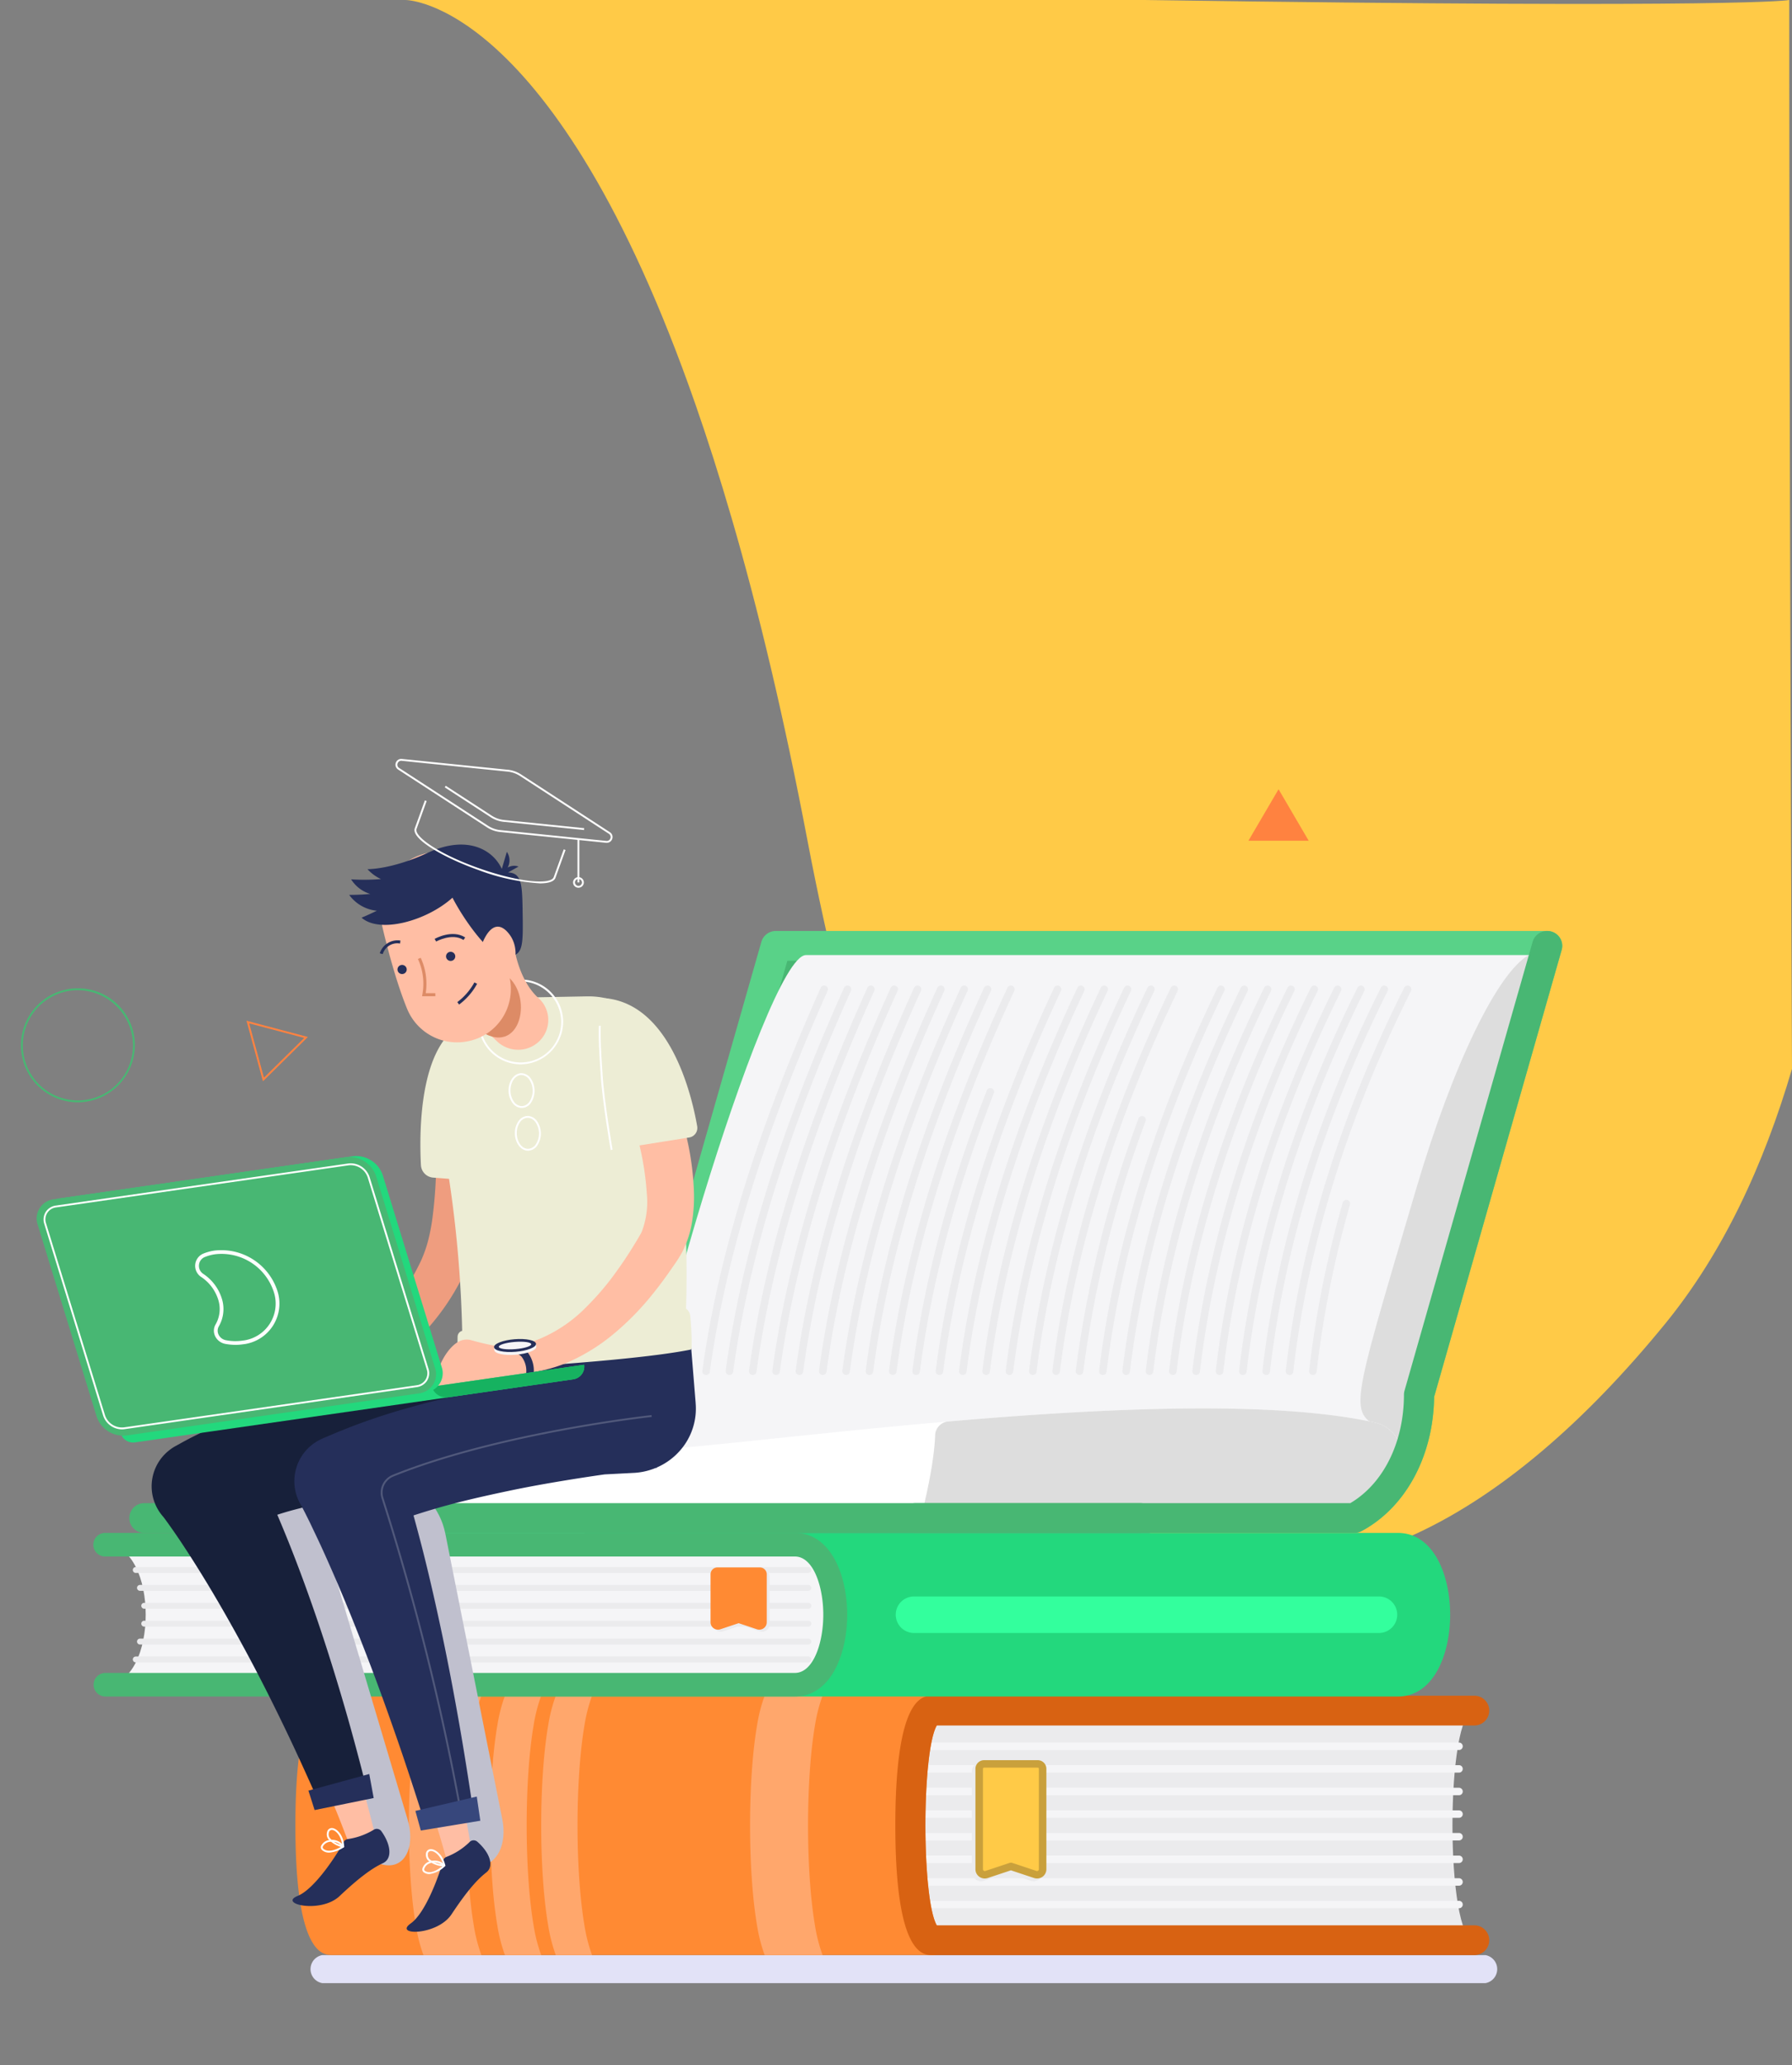 <svg id="Component_459_1" data-name="Component 459 – 1" xmlns="http://www.w3.org/2000/svg" xmlns:xlink="http://www.w3.org/1999/xlink" width="323.001" height="372" viewBox="0 0 323.001 372">
  <rect x="0" y="0" width="323.001" height="372" fill="#808080" stroke="none"/>
  <defs>
    <clipPath id="clip-path">
      <rect id="Rectangle_4538" data-name="Rectangle 4538" width="323" height="259" transform="translate(-0.479 -0.484)" fill="none"/>
    </clipPath>
    <clipPath id="clip-path-2">
      <rect id="Rectangle_2670" data-name="Rectangle 2670" width="1064.567" height="683.743" fill="none"/>
    </clipPath>
    <clipPath id="clip-path-4">
      <rect id="Rectangle_2657" data-name="Rectangle 2657" width="213.893" height="5.045" fill="none"/>
    </clipPath>
    <clipPath id="clip-path-5">
      <rect id="Rectangle_2659" data-name="Rectangle 2659" width="12.795" height="21.316" fill="none"/>
    </clipPath>
    <clipPath id="clip-path-6">
      <rect id="Rectangle_2660" data-name="Rectangle 2660" width="10.128" height="11.207" fill="none"/>
    </clipPath>
    <clipPath id="clip-path-7">
      <rect id="Rectangle_2661" data-name="Rectangle 2661" width="22.443" height="68.107" fill="none"/>
    </clipPath>
    <clipPath id="clip-path-8">
      <rect id="Rectangle_2662" data-name="Rectangle 2662" width="28.042" height="68.107" fill="none"/>
    </clipPath>
    <clipPath id="clip-path-9">
      <rect id="Rectangle_2663" data-name="Rectangle 2663" width="48.862" height="71.174" fill="none"/>
    </clipPath>
  </defs>
  <g id="Component_458_1" data-name="Component 458 – 1">
    <g id="Component_452_1" data-name="Component 452 – 1" transform="translate(73.059)">
      <path id="Path_5462" data-name="Path 5462" d="M-6869.136,6702.568s26.768-.282,52.284,72.814c2.178,6.241,4.348,13.018,6.565,20.631,4.7,16.123,9.335,35.38,13.65,58.024,28.95,151.929,96.872,157.738,154.641,86.906,10.341-12.679,17.695-28.456,22.8-45.829-.491-105.245-.491-192.546-.491-192.546s-6.8,1.594-116.176,0" transform="translate(6869.136 -6702.568)" fill="#ffca47"/>
    </g>
    <g id="Component_447_1" data-name="Component 447 – 1" transform="translate(0 113)">
      <g id="Mask_Group_16" data-name="Mask Group 16" transform="translate(0.479 0.484)" clip-path="url(#clip-path)">
        <g id="Group_2891" data-name="Group 2891" transform="translate(-527.295 -181.015)">
          <g id="Group_2890" data-name="Group 2890" transform="translate(0 0)" clip-path="url(#clip-path-2)">
            <g id="Group_2889" data-name="Group 2889">
              <g id="Group_2888" data-name="Group 2888" clip-path="url(#clip-path-2)">
                <g id="Group_2869" data-name="Group 2869" transform="translate(582.787 419.706)" style="mix-blend-mode: multiply;isolation: isolate">
                  <g id="Group_2868" data-name="Group 2868">
                    <g id="Group_2867" data-name="Group 2867" clip-path="url(#clip-path-4)">
                      <path id="Path_2437" data-name="Path 2437" d="M607.346,352.871H397.687a2.561,2.561,0,0,1,0-5.045h209.66a2.561,2.561,0,0,1,0,5.045" transform="translate(-395.57 -347.826)" fill="#e2e2f7"/>
                    </g>
                  </g>
                </g>
                <path id="Path_2495" data-name="Path 2495" d="M581.427,286.7c-2.036-5.288-13.5-11.508-23.227-8.9l-.091-.325c10.078-2.694,21.507,3.576,23.636,9.1Z" transform="translate(201.025 94.394)" fill="#252f5a"/>
                <path id="Path_2521" data-name="Path 2521" d="M609.6,321.5c-5.261,0-5.261-41.362,0-41.362H511.9c-5.261,0-5.261,41.362,0,41.362Z" transform="translate(182.961 95.521)" fill="#ebebed"/>
                <path id="Path_2522" data-name="Path 2522" d="M508.785,285.774H606.76a.671.671,0,1,0,0-1.341H508.785a.671.671,0,1,0,0,1.341" transform="translate(183.014 96.984)" fill="#f5f5f7"/>
                <path id="Path_2523" data-name="Path 2523" d="M508.785,291.848H606.76a.671.671,0,1,0,0-1.341H508.785a.671.671,0,1,0,0,1.341" transform="translate(183.014 99.055)" fill="#f5f5f7"/>
                <path id="Path_2524" data-name="Path 2524" d="M508.785,300.959H606.76a.671.671,0,1,0,0-1.341H508.785a.671.671,0,1,0,0,1.341" transform="translate(183.014 102.162)" fill="#f5f5f7"/>
                <path id="Path_2525" data-name="Path 2525" d="M508.785,307.033H606.76a.671.671,0,1,0,0-1.341H508.785a.671.671,0,1,0,0,1.341" transform="translate(183.014 104.233)" fill="#f5f5f7"/>
                <path id="Path_2526" data-name="Path 2526" d="M508.785,288.811H606.76a.671.671,0,1,0,0-1.341H508.785a.671.671,0,1,0,0,1.341" transform="translate(183.014 98.02)" fill="#f5f5f7"/>
                <path id="Path_2527" data-name="Path 2527" d="M508.785,294.885H606.76a.671.671,0,1,0,0-1.341H508.785a.671.671,0,1,0,0,1.341" transform="translate(183.014 100.091)" fill="#f5f5f7"/>
                <path id="Path_2528" data-name="Path 2528" d="M508.785,297.922H606.76a.671.671,0,1,0,0-1.341H508.785a.671.671,0,1,0,0,1.341" transform="translate(183.014 101.127)" fill="#f5f5f7"/>
                <path id="Path_2529" data-name="Path 2529" d="M508.785,304H606.76a.671.671,0,1,0,0-1.341H508.785a.671.671,0,1,0,0,1.341" transform="translate(183.014 103.198)" fill="#f5f5f7"/>
                <path id="Path_2530" data-name="Path 2530" d="M540.536,321.5c-5.261,0-5.261-41.362,0-41.362H432.406c-5.261,0-5.261,41.362,0,41.362Z" transform="translate(154.327 95.521)" fill="#ff8a33"/>
                <path id="Path_2531" data-name="Path 2531" d="M433.134,278.141h108.13a2.676,2.676,0,0,1,.884,5.216c-2.843,4.439-2.843,31.848,0,36.287a2.676,2.676,0,0,1-.884,5.216H433.134c-1.659,0-6.679,0-6.679-23.36s5.019-23.36,6.679-23.36m.789,41.356H536.367c-1.02-3.393-1.782-8.931-1.782-18s.762-14.6,1.782-18H433.923c-2.72,4.814-2.72,31.191,0,35.992" transform="translate(153.605 94.839)" fill="#ff8a33"/>
                <path id="Path_2532" data-name="Path 2532" d="M442.747,319.5a28.633,28.633,0,0,0,1.374,5.364h10.442a28.618,28.618,0,0,1-1.374-5.364c-1.659-9.776-1.659-26.216,0-35.992a28.619,28.619,0,0,1,1.374-5.364H444.121a28.633,28.633,0,0,0-1.374,5.364c-1.673,9.776-1.673,26.216,0,35.992" transform="translate(159.021 94.839)" fill="#ffa76c"/>
                <path id="Path_2533" data-name="Path 2533" d="M487.961,319.5a28.625,28.625,0,0,0,1.374,5.364h10.442A28.62,28.62,0,0,1,498.4,319.5c-1.659-9.776-1.659-26.216,0-35.992a28.621,28.621,0,0,1,1.374-5.364H489.335a28.626,28.626,0,0,0-1.374,5.364c-1.673,9.776-1.673,26.216,0,35.992" transform="translate(175.307 94.839)" fill="#ffa76c"/>
                <path id="Path_2534" data-name="Path 2534" d="M453.545,319.5a28.618,28.618,0,0,0,1.374,5.364h6.536a28.622,28.622,0,0,1-1.374-5.364c-1.659-9.776-1.659-26.216,0-35.992a28.623,28.623,0,0,1,1.374-5.364h-6.536a28.619,28.619,0,0,0-1.374,5.364c-1.673,9.776-1.673,26.216,0,35.992" transform="translate(162.911 94.839)" fill="#ffa76c"/>
                <path id="Path_2535" data-name="Path 2535" d="M460.283,319.5a28.623,28.623,0,0,0,1.374,5.364h6.536a28.611,28.611,0,0,1-1.374-5.364c-1.659-9.776-1.659-26.216,0-35.992a28.611,28.611,0,0,1,1.374-5.364h-6.536a28.624,28.624,0,0,0-1.374,5.364c-1.673,9.776-1.673,26.216,0,35.992" transform="translate(165.338 94.839)" fill="#ffa76c"/>
                <path id="Path_2536" data-name="Path 2536" d="M512.622,324.867h97.7a2.682,2.682,0,1,0,0-5.364h-96.9c-2.727-4.81-2.727-31.188,0-36h96.9a2.682,2.682,0,1,0,0-5.364h-97.7c-1.649,0-6.666,0-6.666,23.364s5.018,23.362,6.666,23.362m0-41.362h0Z" transform="translate(182.241 94.839)" fill="#d86212"/>
                <g id="Group_2875" data-name="Group 2875" transform="translate(701.981 385.076)" style="mix-blend-mode: multiply;isolation: isolate">
                  <g id="Group_2874" data-name="Group 2874">
                    <g id="Group_2873" data-name="Group 2873" clip-path="url(#clip-path-5)">
                      <path id="Path_2537" data-name="Path 2537" d="M528.025,288.535v18.106a1.006,1.006,0,0,1-1.332.943l-4.385-1.458-4.385,1.458a1.006,1.006,0,0,1-1.332-.943V288.535a.879.879,0,0,1,.885-.873h9.663a.879.879,0,0,1,.885.873" transform="translate(-515.91 -286.99)" fill="#ebebed"/>
                      <path id="Path_2538" data-name="Path 2538" d="M527.2,308.477a1.705,1.705,0,0,0,.985-.312,1.66,1.66,0,0,0,.7-1.353V288.706a1.557,1.557,0,0,0-1.564-1.545h-9.664a1.557,1.557,0,0,0-1.565,1.545v18.106a1.664,1.664,0,0,0,.7,1.353,1.713,1.713,0,0,0,1.525.225L522.488,307l4.168,1.386a1.69,1.69,0,0,0,.54.087m-4.708-2.851a.71.71,0,0,0-.218.035l-4.385,1.458a.319.319,0,0,1-.3-.044.315.315,0,0,1-.136-.263V288.706a.206.206,0,0,1,.205-.2h9.664a.2.2,0,0,1,.2.2v18.106a.313.313,0,0,1-.137.263.317.317,0,0,1-.3.044l-4.387-1.458a.716.716,0,0,0-.218-.035" transform="translate(-516.09 -287.161)" fill="#ebebed"/>
                    </g>
                  </g>
                </g>
                <path id="Path_2539" data-name="Path 2539" d="M528.5,288.172v18.106a1.006,1.006,0,0,1-1.332.943l-4.385-1.458-4.385,1.458a1.007,1.007,0,0,1-1.333-.943V288.172a.881.881,0,0,1,.887-.873h9.663a.88.88,0,0,1,.885.873" transform="translate(186.243 97.962)" fill="#ffca47"/>
                <path id="Path_2540" data-name="Path 2540" d="M518.258,308.115a1.7,1.7,0,0,0,.54-.089l4.167-1.385,4.168,1.385a1.711,1.711,0,0,0,1.526-.225,1.661,1.661,0,0,0,.7-1.353V288.342A1.557,1.557,0,0,0,527.8,286.8h-9.663a1.557,1.557,0,0,0-1.565,1.543v18.106a1.657,1.657,0,0,0,.7,1.353,1.71,1.71,0,0,0,.985.314M527.8,288.14a.2.2,0,0,1,.205.2v18.106a.317.317,0,0,1-.136.264.329.329,0,0,1-.3.044l-4.384-1.458a.69.69,0,0,0-.435,0l-4.387,1.458a.324.324,0,0,1-.3-.044.318.318,0,0,1-.137-.264V288.342a.2.2,0,0,1,.205-.2Z" transform="translate(186.063 97.791)" fill="#c9a03c"/>
                <path id="Path_2541" data-name="Path 2541" d="M440.54,257.858H620.1c9.694,0,9.694,25.218,0,25.218H440.54" transform="translate(158.679 87.923)" fill="#23d87d"/>
                <path id="Path_2542" data-name="Path 2542" d="M620.67,285.739H441.11a2.123,2.123,0,1,1,0-4.246H620.67c3.323,0,5.116-5.4,5.116-10.487s-1.793-10.485-5.116-10.485H441.11a2.124,2.124,0,1,1,0-4.247H620.67c6.474,0,9.423,7.637,9.423,14.732s-2.949,14.732-9.423,14.732" transform="translate(158.108 87.383)" fill="#23d87d"/>
                <path id="Path_2543" data-name="Path 2543" d="M401.274,283.076c9.694,0,9.694-25.218,0-25.218H525.56c9.693,0,9.693,25.218,0,25.218Z" transform="translate(144.535 87.923)" fill="#f5f5f7"/>
                <path id="Path_2544" data-name="Path 2544" d="M526.475,264.321H406a.53.53,0,1,1,0-1.061H526.475a.53.53,0,1,1,0,1.061" transform="translate(146.045 89.765)" fill="#ebebed"/>
                <path id="Path_2545" data-name="Path 2545" d="M526.475,271.533H406a.531.531,0,1,1,0-1.062H526.475a.531.531,0,1,1,0,1.062" transform="translate(146.045 92.224)" fill="#ebebed"/>
                <path id="Path_2546" data-name="Path 2546" d="M526.677,261.917H405.445a.531.531,0,1,1,0-1.062H526.677a.531.531,0,1,1,0,1.062" transform="translate(145.843 88.945)" fill="#ebebed"/>
                <path id="Path_2547" data-name="Path 2547" d="M526.273,266.725H406.566a.531.531,0,1,1,0-1.062H526.273a.531.531,0,1,1,0,1.062" transform="translate(146.247 90.584)" fill="#ebebed"/>
                <path id="Path_2548" data-name="Path 2548" d="M526.273,269.129H406.566a.531.531,0,1,1,0-1.062H526.273a.531.531,0,1,1,0,1.062" transform="translate(146.247 91.404)" fill="#ebebed"/>
                <path id="Path_2549" data-name="Path 2549" d="M526.677,273.937H405.445a.531.531,0,1,1,0-1.062H526.677a.531.531,0,1,1,0,1.062" transform="translate(145.843 93.043)" fill="#ebebed"/>
                <path id="Path_2550" data-name="Path 2550" d="M526.13,285.739H401.844a2.123,2.123,0,1,1,0-4.246H526.13c3.323,0,5.116-5.4,5.116-10.487s-1.793-10.485-5.116-10.485H401.844a2.124,2.124,0,1,1,0-4.247H526.13c6.475,0,9.423,7.637,9.423,14.732s-2.949,14.732-9.423,14.732" transform="translate(143.965 87.383)" fill="#48b773"/>
                <g id="Group_2878" data-name="Group 2878" transform="translate(655.406 350.257)" style="mix-blend-mode: multiply;isolation: isolate">
                  <g id="Group_2877" data-name="Group 2877">
                    <g id="Group_2876" data-name="Group 2876" clip-path="url(#clip-path-6)">
                      <path id="Path_2551" data-name="Path 2551" d="M482.245,262.283v8.667a.8.8,0,0,0,1.054.747l3.471-1.155,3.471,1.155a.8.8,0,0,0,1.054-.747v-8.667a.7.7,0,0,0-.7-.691h-7.65a.7.7,0,0,0-.7.691" transform="translate(-481.706 -261.061)" fill="#ebebed"/>
                      <path id="Path_2552" data-name="Path 2552" d="M483.188,272.4a1.354,1.354,0,0,1-.781-.247,1.316,1.316,0,0,1-.558-1.071v-8.667a1.232,1.232,0,0,1,1.239-1.223h7.65a1.233,1.233,0,0,1,1.239,1.223v8.667a1.314,1.314,0,0,1-.559,1.071,1.355,1.355,0,0,1-1.206.177l-3.3-1.1-3.3,1.1a1.33,1.33,0,0,1-.426.07m-.1-10.146a.163.163,0,0,0-.163.161v8.667a.251.251,0,0,0,.11.209.255.255,0,0,0,.234.033l3.471-1.153a.541.541,0,0,1,.344,0l3.473,1.153a.258.258,0,0,0,.234-.033.254.254,0,0,0,.109-.209v-8.667a.162.162,0,0,0-.162-.161Z" transform="translate(-481.849 -261.196)" fill="#ebebed"/>
                    </g>
                  </g>
                </g>
                <path id="Path_2553" data-name="Path 2553" d="M481.867,262v8.667a.8.8,0,0,0,1.054.747l3.471-1.155,3.471,1.155a.8.8,0,0,0,1.054-.747V262a.7.7,0,0,0-.7-.691h-7.65a.7.7,0,0,0-.7.691" transform="translate(173.564 89.098)" fill="#ff8a33"/>
                <path id="Path_2554" data-name="Path 2554" d="M482.809,272.116a1.347,1.347,0,0,1-.781-.248,1.312,1.312,0,0,1-.558-1.07v-8.667a1.231,1.231,0,0,1,1.239-1.222h7.648a1.232,1.232,0,0,1,1.24,1.222V270.8a1.314,1.314,0,0,1-.558,1.07,1.355,1.355,0,0,1-1.206.18l-3.3-1.1-3.3,1.1a1.365,1.365,0,0,1-.426.068m3.726-2.257a.543.543,0,0,1,.173.028l3.47,1.155a.26.26,0,0,0,.236-.036.252.252,0,0,0,.107-.208v-8.667a.163.163,0,0,0-.163-.161H482.71a.161.161,0,0,0-.162.161V270.8a.257.257,0,0,0,.107.209.27.27,0,0,0,.235.035l3.471-1.155a.543.543,0,0,1,.173-.028" transform="translate(173.421 88.963)" fill="#ff8a33"/>
                <path id="Path_2555" data-name="Path 2555" d="M593.125,271.385H509.31a3.288,3.288,0,1,1,0-6.576h83.815a3.288,3.288,0,1,1,0,6.576" transform="translate(182.248 90.293)" fill="#33ff9d"/>
                <path id="Path_2556" data-name="Path 2556" d="M428.771,280.483h48.7c6.68-3.575,11.657-11.665,11.674-22.212l23.089-80.859H651.244l-23.089,80.859c-.018,10.547-4.994,18.637-11.676,22.212h-79.1" transform="translate(154.439 60.493)" fill="#48b773"/>
                <path id="Path_2557" data-name="Path 2557" d="M617.2,283.847H538.1a2.682,2.682,0,1,1,0-5.364h78.381c5.97-3.521,9.659-10.934,9.674-19.534a2.585,2.585,0,0,1,.1-.721l22.117-77.451H515.017l-22.432,78.556c-.132,10.682-5.128,19.927-13.1,24.19a2.752,2.752,0,0,1-1.3.325h-48.7a2.682,2.682,0,1,1,0-5.364h47.979c5.971-3.521,9.661-10.934,9.676-19.534a2.589,2.589,0,0,1,.1-.721l23.089-80.859a2.715,2.715,0,0,1,2.618-1.955H651.966a2.735,2.735,0,0,1,2.168,1.062,2.652,2.652,0,0,1,.449,2.347l-22.99,80.512c-.132,10.679-5.128,19.926-13.095,24.189a2.767,2.767,0,0,1-1.3.325" transform="translate(153.719 59.811)" fill="#59d288"/>
                <path id="Path_2558" data-name="Path 2558" d="M472.978,269.133c-3.677-4.008,21.524-90.48,28.878-90.48h131.71l-25.256,90.14Z" transform="translate(170.231 60.916)" fill="#f5f5f7"/>
                <path id="Path_2559" data-name="Path 2559" d="M481.057,252.892a.728.728,0,0,1-.094-.005.672.672,0,0,1-.581-.756c2.893-20.8,9.872-43.368,21.337-68.985a.685.685,0,0,1,.9-.343.664.664,0,0,1,.345.884c-11.412,25.5-18.358,47.949-21.234,68.627a.676.676,0,0,1-.672.579" transform="translate(173.027 62.311)" fill="#ebebed"/>
                <path id="Path_2560" data-name="Path 2560" d="M484.15,252.892a.728.728,0,0,1-.094-.005.672.672,0,0,1-.581-.755c2.886-20.914,9.867-43.48,21.336-68.988a.689.689,0,0,1,.9-.342.665.665,0,0,1,.343.885c-11.416,25.391-18.363,47.839-21.233,68.624a.677.677,0,0,1-.672.581" transform="translate(174.141 62.311)" fill="#ebebed"/>
                <path id="Path_2561" data-name="Path 2561" d="M487.242,252.892a.72.72,0,0,1-.092-.005.673.673,0,0,1-.582-.755c2.88-21.013,9.86-43.58,21.337-68.989a.686.686,0,0,1,.9-.339.665.665,0,0,1,.344.885c-11.426,25.291-18.371,47.737-21.234,68.623a.675.675,0,0,1-.672.581" transform="translate(175.255 62.311)" fill="#ebebed"/>
                <path id="Path_2562" data-name="Path 2562" d="M490.335,252.891a.684.684,0,0,1-.091-.005.672.672,0,0,1-.584-.754C492.491,231.311,499.672,208.1,511,183.14a.688.688,0,0,1,.9-.338.667.667,0,0,1,.341.886c-11.275,24.84-18.417,47.928-21.233,68.62a.676.676,0,0,1-.672.582" transform="translate(176.369 62.312)" fill="#ebebed"/>
                <path id="Path_2563" data-name="Path 2563" d="M493.428,252.892a.692.692,0,0,1-.091-.005.674.674,0,0,1-.585-.754c2.827-20.926,10.006-44.138,21.34-68.993a.688.688,0,0,1,.9-.337.668.668,0,0,1,.34.888c-11.28,24.736-18.422,47.822-21.231,68.619a.679.679,0,0,1-.673.582" transform="translate(177.483 62.311)" fill="#ebebed"/>
                <path id="Path_2564" data-name="Path 2564" d="M496.521,252.892a.665.665,0,0,1-.09-.005.673.673,0,0,1-.586-.752c2.817-21.022,10-44.236,21.34-69a.685.685,0,0,1,.9-.334.667.667,0,0,1,.34.886c-11.288,24.64-18.431,47.727-21.231,68.618a.677.677,0,0,1-.673.583" transform="translate(178.597 62.311)" fill="#ebebed"/>
                <path id="Path_2565" data-name="Path 2565" d="M499.613,252.892a.677.677,0,0,1-.676-.758c2.81-21.123,9.992-44.337,21.343-69a.687.687,0,0,1,.9-.334.667.667,0,0,1,.336.888c-11.3,24.539-18.439,47.625-21.231,68.616a.677.677,0,0,1-.673.583" transform="translate(179.71 62.311)" fill="#ebebed"/>
                <path id="Path_2566" data-name="Path 2566" d="M502.705,252.892a.634.634,0,0,1-.088-.005.673.673,0,0,1-.588-.752c2.8-21.221,9.985-44.435,21.343-69a.687.687,0,0,1,.9-.333.667.667,0,0,1,.337.889c-11.3,24.441-18.446,47.525-21.231,68.614a.678.678,0,0,1-.673.585" transform="translate(180.824 62.311)" fill="#ebebed"/>
                <path id="Path_2567" data-name="Path 2567" d="M505.8,252.891a.664.664,0,0,1-.088-.005.673.673,0,0,1-.588-.751c2.8-21.313,9.976-44.53,21.344-69a.686.686,0,0,1,.9-.33.664.664,0,0,1,.335.888c-11.31,24.349-18.454,47.434-21.23,68.614a.678.678,0,0,1-.673.585" transform="translate(181.938 62.311)" fill="#ebebed"/>
                <path id="Path_2568" data-name="Path 2568" d="M508.891,248.2a.628.628,0,0,1-.087-.005.672.672,0,0,1-.589-.751c2.105-16.171,6.493-32.689,13.418-50.5a.683.683,0,0,1,.879-.386.668.668,0,0,1,.392.865c-6.885,17.71-11.249,34.128-13.339,50.19a.677.677,0,0,1-.673.586" transform="translate(183.052 67.006)" fill="#ebebed"/>
                <path id="Path_2569" data-name="Path 2569" d="M511.983,252.892a.612.612,0,0,1-.087-.005.672.672,0,0,1-.589-.75c2.777-21.507,9.959-44.723,21.344-69a.683.683,0,0,1,.9-.326.666.666,0,0,1,.333.889c-11.329,24.156-18.471,47.24-21.231,68.61a.677.677,0,0,1-.673.586" transform="translate(184.166 62.311)" fill="#ebebed"/>
                <path id="Path_2570" data-name="Path 2570" d="M515.076,252.892a.608.608,0,0,1-.086-.005.673.673,0,0,1-.59-.748c2.767-21.6,9.949-44.813,21.344-69.005a.682.682,0,0,1,.9-.326.667.667,0,0,1,.33.89c-11.336,24.068-18.478,47.15-21.229,68.608a.677.677,0,0,1-.673.586" transform="translate(185.28 62.311)" fill="#ebebed"/>
                <path id="Path_2571" data-name="Path 2571" d="M518.169,252.892a.647.647,0,0,1-.087-.005.672.672,0,0,1-.589-.748c2.76-21.693,9.94-44.911,21.344-69.007a.686.686,0,0,1,.9-.325.667.667,0,0,1,.33.892c-11.344,23.969-18.486,47.051-21.228,68.606a.676.676,0,0,1-.673.587" transform="translate(186.394 62.311)" fill="#ebebed"/>
                <path id="Path_2572" data-name="Path 2572" d="M521.262,252.892a.575.575,0,0,1-.084-.005.672.672,0,0,1-.592-.748c2.749-21.781,9.931-45,21.344-69.008a.684.684,0,0,1,.9-.322.668.668,0,0,1,.329.892c-11.355,23.88-18.5,46.962-21.229,68.6a.676.676,0,0,1-.673.589" transform="translate(187.509 62.311)" fill="#ebebed"/>
                <path id="Path_2573" data-name="Path 2573" d="M524.355,252.892a.587.587,0,0,1-.084-.005.672.672,0,0,1-.592-.747c2.74-21.87,9.921-45.089,21.346-69.009a.684.684,0,0,1,.9-.322.666.666,0,0,1,.326.892c-11.364,23.793-18.505,46.874-21.227,68.6a.677.677,0,0,1-.673.589" transform="translate(188.623 62.311)" fill="#ebebed"/>
                <path id="Path_2574" data-name="Path 2574" d="M527.448,252.892a.6.6,0,0,1-.084-.005.671.671,0,0,1-.592-.747c2.731-21.965,9.913-45.184,21.346-69.011a.686.686,0,0,1,.906-.321.667.667,0,0,1,.325.893c-11.373,23.7-18.513,46.779-21.227,68.6a.676.676,0,0,1-.673.589" transform="translate(189.736 62.311)" fill="#ebebed"/>
                <path id="Path_2575" data-name="Path 2575" d="M530.54,246.912c-.029,0-.056,0-.084,0a.674.674,0,0,1-.592-.748,204.684,204.684,0,0,1,11.309-45.439.685.685,0,0,1,.872-.4.666.666,0,0,1,.407.86,203.4,203.4,0,0,0-11.238,45.144.675.675,0,0,1-.673.59" transform="translate(190.85 68.29)" fill="#ebebed"/>
                <path id="Path_2576" data-name="Path 2576" d="M533.633,252.892a.811.811,0,0,1-.081,0,.674.674,0,0,1-.594-.747c2.708-22.137,9.89-45.357,21.347-69.015a.684.684,0,0,1,.907-.316.667.667,0,0,1,.321.894C544.139,207.229,537,230.31,534.307,252.3a.676.676,0,0,1-.673.59" transform="translate(191.964 62.311)" fill="#ebebed"/>
                <path id="Path_2577" data-name="Path 2577" d="M536.725,252.892c-.029,0-.055,0-.082,0a.674.674,0,0,1-.594-.747c2.7-22.231,9.885-45.451,21.348-69.016a.686.686,0,0,1,.907-.314.667.667,0,0,1,.321.894c-11.4,23.432-18.542,46.51-21.227,68.6a.676.676,0,0,1-.673.59" transform="translate(193.078 62.311)" fill="#ebebed"/>
                <path id="Path_2578" data-name="Path 2578" d="M539.818,252.892a.825.825,0,0,1-.083,0,.671.671,0,0,1-.593-.746c2.689-22.316,9.872-45.537,21.348-69.019a.683.683,0,0,1,.907-.312.666.666,0,0,1,.318.9c-11.412,23.346-18.553,46.425-21.224,68.594a.679.679,0,0,1-.674.591" transform="translate(194.192 62.311)" fill="#ebebed"/>
                <path id="Path_2579" data-name="Path 2579" d="M542.91,252.892c-.027,0-.054,0-.082,0a.672.672,0,0,1-.594-.746c2.681-22.4,9.864-45.624,21.35-69.019a.686.686,0,0,1,.909-.312.667.667,0,0,1,.317.9c-11.422,23.261-18.563,46.339-21.226,68.594a.674.674,0,0,1-.673.591" transform="translate(195.306 62.311)" fill="#ebebed"/>
                <path id="Path_2580" data-name="Path 2580" d="M546,252.891c-.027,0-.053,0-.082,0a.676.676,0,0,1-.6-.744c2.67-22.49,9.853-45.712,21.352-69.021a.688.688,0,0,1,.909-.31.666.666,0,0,1,.314.9c-11.431,23.173-18.572,46.252-21.223,68.591a.677.677,0,0,1-.675.593" transform="translate(196.42 62.312)" fill="#ebebed"/>
                <path id="Path_2581" data-name="Path 2581" d="M549.1,252.891a.8.8,0,0,1-.08,0,.674.674,0,0,1-.6-.744c2.658-22.573,9.842-45.794,21.352-69.023a.688.688,0,0,1,.91-.308.667.667,0,0,1,.313.9c-11.442,23.09-18.583,46.167-21.223,68.59a.677.677,0,0,1-.675.593" transform="translate(197.534 62.311)" fill="#ebebed"/>
                <path id="Path_2582" data-name="Path 2582" d="M552.188,252.892c-.026,0-.053,0-.08,0a.674.674,0,0,1-.6-.743c2.648-22.657,9.833-45.88,21.351-69.025a.685.685,0,0,1,.911-.306.668.668,0,0,1,.312.9c-11.452,23.007-18.593,46.083-21.222,68.587a.677.677,0,0,1-.675.594" transform="translate(198.648 62.311)" fill="#ebebed"/>
                <path id="Path_2583" data-name="Path 2583" d="M555.281,252.891a.78.78,0,0,1-.079,0,.674.674,0,0,1-.6-.743c2.636-22.74,9.82-45.965,21.352-69.027a.687.687,0,0,1,.91-.3.667.667,0,0,1,.31.9c-11.462,22.923-18.6,46-21.22,68.585a.677.677,0,0,1-.675.594" transform="translate(199.762 62.311)" fill="#ebebed"/>
                <path id="Path_2584" data-name="Path 2584" d="M558.375,252.892a.778.778,0,0,1-.079,0,.673.673,0,0,1-.6-.742c2.625-22.822,9.808-46.048,21.352-69.028a.687.687,0,0,1,.911-.3.667.667,0,0,1,.309.9c-11.476,22.842-18.614,45.918-21.22,68.584a.677.677,0,0,1-.675.6" transform="translate(200.876 62.311)" fill="#ebebed"/>
                <path id="Path_2585" data-name="Path 2585" d="M561.468,243.077a.771.771,0,0,1-.078,0,.675.675,0,0,1-.6-.742,189.207,189.207,0,0,1,6.057-30.314.68.68,0,0,1,.839-.464.669.669,0,0,1,.471.826,187.766,187.766,0,0,0-6.015,30.1.677.677,0,0,1-.675.6" transform="translate(201.99 72.126)" fill="#ebebed"/>
                <path id="Path_2586" data-name="Path 2586" d="M597.911,178.71c-5.56,3.183-13.565,19.393-20.287,42.151-12.881,43.613-12.043,39.512-4.869,44.055,6.873,4.352,4.418.742,4.418.742l22.983-87.169Z" transform="translate(204.441 60.86)" fill="#ddd"/>
                <path id="Path_2587" data-name="Path 2587" d="M412.75,259.3s6.9-7.1,9.993-13.013a1.989,1.989,0,0,1,2-1.043,424.47,424.47,0,0,0,73.74,1.576c21.807-1.525,94.824-11.983,127.455-4.727A6.276,6.276,0,0,1,630.2,251.1c-1.883,3.586-4.607,7.4-7.948,8.2Z" transform="translate(148.669 81.681)" fill="#fff"/>
                <path id="Path_2588" data-name="Path 2588" d="M511.921,244.365c-.2,5.392-2,12.636-2.6,14.925h78.143c3.339-.8,6.062-4.606,7.945-8.187a6.293,6.293,0,0,0-4.313-9.026c-18.307-4.055-49.274-2.557-76.8-.177a2.585,2.585,0,0,0-2.381,2.465" transform="translate(183.454 81.681)" fill="#ddd"/>
                <path id="Path_2589" data-name="Path 2589" d="M586.694,257.639H407.14a2.682,2.682,0,1,1,0-5.364H586.694a2.682,2.682,0,1,1,0,5.364" transform="translate(145.668 86.019)" fill="#48b773"/>
                <path id="Path_2590" data-name="Path 2590" d="M588.44,283.847h-79.1a2.682,2.682,0,1,1,0-5.364h78.381c5.97-3.521,9.659-10.934,9.674-19.534a2.585,2.585,0,0,1,.1-.721l23.091-80.859a2.729,2.729,0,0,1,3.356-1.856,2.677,2.677,0,0,1,1.88,3.31l-22.99,80.512c-.132,10.68-5.128,19.924-13.094,24.189a2.767,2.767,0,0,1-1.3.324" transform="translate(182.479 59.811)" fill="#48b773"/>
                <g id="Group_2881" data-name="Group 2881" transform="translate(595.134 335.429)" style="mix-blend-mode: multiply;isolation: isolate">
                  <g id="Group_2880" data-name="Group 2880">
                    <g id="Group_2879" data-name="Group 2879" clip-path="url(#clip-path-7)">
                      <path id="Path_2591" data-name="Path 2591" d="M455.555,318.245h0c-3.222,0-6.606-3.752-7.522-8.337l-10.265-51.433c-.914-4.585.973-8.337,4.195-8.337s6.606,3.752,7.522,8.337l10.265,51.433c.914,4.585-.973,8.337-4.195,8.337" transform="translate(-437.537 -250.138)" fill="#c0c0ce"/>
                    </g>
                  </g>
                </g>
                <g id="Group_2884" data-name="Group 2884" transform="translate(572.723 335.429)" style="mix-blend-mode: multiply;isolation: isolate">
                  <g id="Group_2883" data-name="Group 2883">
                    <g id="Group_2882" data-name="Group 2882" clip-path="url(#clip-path-8)">
                      <path id="Path_2592" data-name="Path 2592" d="M445.226,318.245h0c-3.222,0-6.975-3.752-8.342-8.337l-15.32-51.433c-1.366-4.585.152-8.337,3.375-8.337s6.975,3.752,8.341,8.337L448.6,309.908c1.366,4.585-.152,8.337-3.375,8.337" transform="translate(-421.061 -250.138)" fill="#c0c0ce"/>
                    </g>
                  </g>
                </g>
                <path id="Path_2593" data-name="Path 2593" d="M460.544,195.319a111.542,111.542,0,0,1,.785,18.414,70.452,70.452,0,0,1-.994,9.39,42.593,42.593,0,0,1-1.174,4.815,29.7,29.7,0,0,1-1.949,4.739,42.426,42.426,0,0,1-5.476,8.141,44.871,44.871,0,0,1-7.014,6.708,36.774,36.774,0,0,1-8.507,4.976,23.035,23.035,0,0,1-10.01,1.778,2.389,2.389,0,0,1-.046-4.767l.06-.005a19.18,19.18,0,0,0,7.466-2.367,32.36,32.36,0,0,0,6.619-4.758,42.687,42.687,0,0,0,9.668-13.1,22.915,22.915,0,0,0,1.284-3.592,34.807,34.807,0,0,0,.769-3.9,80.5,80.5,0,0,0,.677-8.386c.118-2.852.121-5.741.037-8.633-.033-2.878-.177-5.836-.313-8.639l-.005-.113a4.083,4.083,0,0,1,8.124-.7" transform="translate(152.704 65.399)" fill="#ef9d7f"/>
                <path id="Path_2594" data-name="Path 2594" d="M452.309,187.448c2.707-.685,4.421,7.889,5.563,12.468.807,3.235,1.241,10.343,1.426,14.236a2.386,2.386,0,0,1-2.584,2.474l-11.386-.873a2.386,2.386,0,0,1-2.212-2.245c-.325-6.1-.4-23.632,9.193-26.061" transform="translate(159.571 63.902)" fill="#ededd5"/>
                <path id="Path_2595" data-name="Path 2595" d="M430.445,290.834c1.655,3.359,4.436,10.875,4.436,10.875l4.754-1.149s-2.243-9.107-3.139-11.759Z" transform="translate(155.042 98.474)" fill="#ffbea4"/>
                <path id="Path_2596" data-name="Path 2596" d="M444.376,293.721c1.277,3.36,3.3,10.875,3.3,10.875l4.385-1.149s-1.428-9.107-2.065-11.759Z" transform="translate(160.06 99.458)" fill="#ffbea4"/>
                <path id="Path_2597" data-name="Path 2597" d="M486.588,195.309A14.074,14.074,0,0,0,472.772,184.2l-.268,0-12.5.232a4.1,4.1,0,0,0-1.8.451l-6.971,3.559a12.259,12.259,0,0,0-6.415,13.577,215.869,215.869,0,0,1,5.234,49.408,4,4,0,0,0,1.3,3.1,4.129,4.129,0,0,0,3.236,1.049l31.75-3.546a4.051,4.051,0,0,0,3.613-3.719,197.345,197.345,0,0,0-3.365-53" transform="translate(160.114 62.806)" fill="#ededd5"/>
                <path id="Path_2598" data-name="Path 2598" d="M458.293,197.211a7.637,7.637,0,1,1,7.745-7.635,7.7,7.7,0,0,1-7.745,7.635m0-14.937a7.3,7.3,0,1,0,7.4,7.3,7.361,7.361,0,0,0-7.4-7.3" transform="translate(162.283 62.037)" fill="#fff"/>
                <path id="Path_2599" data-name="Path 2599" d="M457.075,200.781a2.1,2.1,0,0,1-1.657-.9,3.722,3.722,0,0,1-.713-2.18c-.035-1.726.986-3.151,2.277-3.177h.037a2.1,2.1,0,0,1,1.657.9,3.936,3.936,0,0,1,.09,4.386,2.078,2.078,0,0,1-1.654.971h-.037m-.056-5.927h-.03c-1.1.021-1.976,1.293-1.944,2.835a3.39,3.39,0,0,0,.643,1.985,1.775,1.775,0,0,0,1.386.771h.029a1.751,1.751,0,0,0,1.383-.826,3.606,3.606,0,0,0-.083-3.993,1.767,1.767,0,0,0-1.385-.771" transform="translate(163.78 66.326)" fill="#fff"/>
                <path id="Path_2600" data-name="Path 2600" d="M457.912,206.526c-1.276,0-2.336-1.373-2.371-3.083a3.717,3.717,0,0,1,.623-2.207,2.087,2.087,0,0,1,1.654-.971h.037a2.1,2.1,0,0,1,1.657.9,3.936,3.936,0,0,1,.09,4.386,2.085,2.085,0,0,1-1.654.971h-.035m-.057-5.926h-.03a1.751,1.751,0,0,0-1.381.827,3.381,3.381,0,0,0-.563,2.009c.031,1.527.94,2.754,2.029,2.754h.029a1.758,1.758,0,0,0,1.383-.826,3.61,3.61,0,0,0-.082-3.993,1.771,1.771,0,0,0-1.386-.771" transform="translate(164.081 68.285)" fill="#fff"/>
                <path id="Path_2601" data-name="Path 2601" d="M467.58,236.455l-3.629,0q-3.615.03-7.221.2c-4.815.237-9.636.633-14.5,1.3a111.93,111.93,0,0,0-14.686,2.933,64.409,64.409,0,0,0-14.924,6h0l-.933.512a8.435,8.435,0,0,0-1.295.892,8.237,8.237,0,0,0-.993,11.721c.235.272.622.809.944,1.255l1.017,1.438c.676.984,1.356,1.975,2.017,3,1.338,2.025,2.635,4.111,3.916,6.21,2.555,4.215,4.992,8.543,7.352,12.93s4.606,8.856,6.78,13.37,4.245,9.092,6.273,13.7l8.469-2.788c-1.262-4.968-2.576-9.938-4.018-14.884s-2.973-9.88-4.633-14.792-3.441-9.805-5.385-14.677q-1.01-2.51-2.078-5.018c.858-.278,1.732-.543,2.624-.786a92.886,92.886,0,0,1,12.166-2.416c4.192-.581,8.486-.933,12.8-1.146,2.157-.1,4.321-.165,6.48-.182l3.226,0h.031a3.13,3.13,0,0,0,3.19-2.949l.79-15.726c-1.413-.062-2.537-.082-3.781-.1" transform="translate(146.744 80.624)" fill="#17203a"/>
                <path id="Path_2602" data-name="Path 2602" d="M498.654,242.331l-.809-9.939a4,4,0,0,0-1.473-2.784,4.118,4.118,0,0,0-3.053-.892L459.433,232.5a4.04,4.04,0,0,0-3.618,4.129l.14,4.22c-3.058.695-6.12,1.446-9.2,2.332a112.5,112.5,0,0,0-14.524,5.137l-.766.321a8.673,8.673,0,0,0-.895.447,8.355,8.355,0,0,0-3.1,11.511c.213.363.52.966.785,1.483l.82,1.643,1.61,3.383c1.064,2.277,2.088,4.6,3.1,6.931,2.014,4.672,3.92,9.426,5.762,14.217s3.584,9.636,5.277,14.507,3.29,9.784,4.859,14.713l8.836-1.958c-.774-5.187-1.587-10.378-2.5-15.561s-1.887-10.366-2.975-15.542-2.254-10.351-3.56-15.524q-.812-3.178-1.691-6.363c1.4-.453,2.806-.893,4.238-1.306,4.181-1.21,8.546-2.191,12.926-3.115s8.853-1.682,13.329-2.382c1.311-.2,2.637-.4,3.966-.585l5.272-.275a11.934,11.934,0,0,0,3.89-.876l.242-.028-.007-.071a11.709,11.709,0,0,0,4.123-2.977,11.423,11.423,0,0,0,2.877-8.581" transform="translate(153.555 77.978)" fill="#252f5a"/>
                <path id="Path_2603" data-name="Path 2603" d="M447.975,231.285c-.018,1.462-.056,4.177-.1,5.773a.334.334,0,0,0,.358.341c3.493-.177,30.834-1.6,41.664-3.763a.322.322,0,0,0,.268-.318,54.349,54.349,0,0,0-.252-5.758,1.882,1.882,0,0,0-2.136-1.67c-5.941.81-24.491,3.26-38.779,4.321a1.09,1.09,0,0,0-1.019,1.074" transform="translate(161.319 77.017)" fill="#ededd5"/>
                <path id="Path_2604" data-name="Path 2604" d="M459.079,197.714a5.472,5.472,0,0,1-3.656-1.392c-7.28-6.514-8.043-16.762-8.105-17.909a5.441,5.441,0,0,1,10.864-.6c.127,1.92,1.189,7.556,4.555,10.57a5.311,5.311,0,0,1,.373,7.577,5.46,5.46,0,0,1-4.03,1.759" transform="translate(161.117 58.907)" fill="#ffbea4"/>
                <path id="Path_2605" data-name="Path 2605" d="M456.055,181.106s-13.987,3.23-4.622,10.045c8.018,5.836,10.46-6.862,4.622-10.045" transform="translate(161.439 61.753)" fill="#dd8b66"/>
                <path id="Path_2606" data-name="Path 2606" d="M459.581,175.073c.039.94.129,2.084.214,3.127l.3,3.167c.116,1.034.239,2.066.383,3.029s.3,1.888.445,2.627l.14.717a9.564,9.564,0,0,1-7.67,11.2,9.726,9.726,0,0,1-10.833-5.794c-.594-1.446-1.049-2.741-1.476-4.016s-.792-2.49-1.148-3.712-.681-2.418-1-3.622c-.317-1.226-.608-2.353-.907-3.692l-.06-.267a10.779,10.779,0,0,1,8.324-12.848,10.935,10.935,0,0,1,13.032,8.205,11.441,11.441,0,0,1,.247,1.873" transform="translate(157.662 56.172)" fill="#ffbea4"/>
                <path id="Path_2607" data-name="Path 2607" d="M446.448,179.256a.834.834,0,0,0,1.026.569.818.818,0,0,0,.577-1.01.834.834,0,0,0-1.026-.57.819.819,0,0,0-.577,1.011" transform="translate(160.795 60.767)" fill="#252f5a"/>
                <path id="Path_2608" data-name="Path 2608" d="M440.015,181.018a.833.833,0,0,0,1.025.569.818.818,0,0,0,.577-1.01.834.834,0,0,0-1.026-.57.819.819,0,0,0-.577,1.011" transform="translate(158.478 61.367)" fill="#252f5a"/>
                <path id="Path_2609" data-name="Path 2609" d="M445.177,177.177l-.273-.475c.128-.071,3.194-1.763,5.512-.26l-.306.456c-2.04-1.325-4.9.263-4.932.279" transform="translate(160.25 59.951)" fill="#252f5a"/>
                <path id="Path_2610" data-name="Path 2610" d="M448.232,186.317l-.318-.445a11.111,11.111,0,0,0,3.073-3.548l.495.248a11.547,11.547,0,0,1-3.25,3.745" transform="translate(161.334 62.168)" fill="#252f5a"/>
                <path id="Path_2611" data-name="Path 2611" d="M438.169,179.15l-.535-.142a3.363,3.363,0,0,1,3.724-2.3l-.061.542a2.743,2.743,0,0,0-3.128,1.9" transform="translate(157.632 60.243)" fill="#252f5a"/>
                <path id="Path_2612" data-name="Path 2612" d="M445.836,185.94h-2.4l.061-.323a10.617,10.617,0,0,0-.808-6.382l.507-.219a11.2,11.2,0,0,1,.9,6.378h1.733Z" transform="translate(159.454 61.04)" fill="#dd8b66"/>
                <path id="Path_2613" data-name="Path 2613" d="M464.839,175.526c-.084-4.57-.188-6.616-2.624-6.691l1.889-1.065a2.3,2.3,0,0,0-1.956.184,2.732,2.732,0,0,0-.148-2.84l-.909,3.088c-1.534-3.386-6.167-6.242-13.354-2.907-6.555,3.041-10.853,2.945-10.853,2.945a7.51,7.51,0,0,0,2.432,1.783,38.146,38.146,0,0,1-5.38.05,6.151,6.151,0,0,0,3.444,2.628c-2.11.193-3.8.17-3.8.17a7.009,7.009,0,0,0,4.986,2.856c-1.6.784-2.752,1.25-2.752,1.25,3.26,2.9,11.706.613,16.385-3.6,2.665,5.108,7.323,10.9,9.388,10.725,3.346-.291,3.382-1.278,3.247-8.573" transform="translate(156.173 55.855)" fill="#252f5a"/>
                <path id="Path_2614" data-name="Path 2614" d="M450.991,178.672c1.125-3.34,2.965-5.219,5.079-2.608,3.067,3.791-.292,9.947-2.523,7.79a9.359,9.359,0,0,1-2.556-5.182" transform="translate(162.443 59.615)" fill="#ffbea4"/>
                <g id="Group_2887" data-name="Group 2887" transform="translate(595.429 322.432)" opacity="0.2">
                  <g id="Group_2886" data-name="Group 2886">
                    <g id="Group_2885" data-name="Group 2885" clip-path="url(#clip-path-9)">
                      <path id="Path_2615" data-name="Path 2615" d="M451.965,311.62a455.539,455.539,0,0,0-14.043-56.157,3.465,3.465,0,0,1,2.019-4.27c19.179-7.728,46.365-10.717,46.637-10.747l.038.333c-.273.029-27.413,3.013-46.547,10.725a3.128,3.128,0,0,0-1.823,3.854,455.718,455.718,0,0,1,14.053,56.2Z" transform="translate(-437.754 -240.446)" fill="#fff"/>
                    </g>
                  </g>
                </g>
                <path id="Path_2616" data-name="Path 2616" d="M452.5,297.914a12.372,12.372,0,0,1-4.139,2.643.937.937,0,0,0-.578.646c-.533,2.044-3.033,9.345-5.856,11.338-3.147,2.221,4.8,2.207,7.356-1.644s4.456-6.138,6.265-7.54c1.449-1.122.7-3.52-1.615-5.544a1.02,1.02,0,0,0-1.434.1" transform="translate(158.916 101.462)" fill="#252f5a"/>
                <path id="Path_2617" data-name="Path 2617" d="M440.661,296.218a12.451,12.451,0,0,1-4.638,1.649.944.944,0,0,0-.711.5c-.989,1.872-5.1,8.425-8.309,9.736-3.577,1.46,4.166,3.222,7.541.043s5.752-4.983,7.836-5.946c1.669-.77,1.487-3.273-.3-5.759a1.02,1.02,0,0,0-1.42-.223" transform="translate(153.47 100.937)" fill="#252f5a"/>
                <path id="Path_2618" data-name="Path 2618" d="M444.554,302.72a1.765,1.765,0,0,1-.956-.27.668.668,0,0,1-.321-.656,1.907,1.907,0,0,1,1.262-1.34,2.717,2.717,0,0,1,2.818.6.166.166,0,0,1,.058.121.171.171,0,0,1-.05.123,4.918,4.918,0,0,1-2.812,1.42m.9-2.1a2.227,2.227,0,0,0-.792.149,1.569,1.569,0,0,0-1.049,1.061.331.331,0,0,0,.165.341c1.141.717,2.735-.561,3.207-.979a2.462,2.462,0,0,0-1.532-.571" transform="translate(159.663 102.389)" fill="#fff"/>
                <path id="Path_2619" data-name="Path 2619" d="M447.074,301.87h-.009a4.939,4.939,0,0,1-2.926-1.085,1.5,1.5,0,0,1-.385-1.156.867.867,0,0,1,.823-.877h.068c.841,0,2.169.982,2.6,2.917a.165.165,0,0,1-.035.143.17.17,0,0,1-.131.059m-2.424-2.784h-.05a.539.539,0,0,0-.506.569,1.157,1.157,0,0,0,.3.908,4.256,4.256,0,0,0,2.459.952c-.43-1.593-1.533-2.43-2.2-2.43" transform="translate(159.834 101.867)" fill="#fff"/>
                <path id="Path_2620" data-name="Path 2620" d="M431.33,299.805a1.853,1.853,0,0,1-1.279-.456.668.668,0,0,1-.2-.7,1.913,1.913,0,0,1,1.474-1.106A2.709,2.709,0,0,1,434,298.606a.169.169,0,0,1,.035.129.164.164,0,0,1-.071.113,5.441,5.441,0,0,1-2.632.957m.506-1.981a2.31,2.31,0,0,0-.443.044,1.583,1.583,0,0,0-1.216.869.331.331,0,0,0,.1.362c1,.9,2.794-.091,3.331-.425a2.357,2.357,0,0,0-1.775-.85" transform="translate(154.817 101.436)" fill="#fff"/>
                <path id="Path_2621" data-name="Path 2621" d="M433.579,299.414a.181.181,0,0,1-.038,0,4.889,4.889,0,0,1-2.695-1.562,1.484,1.484,0,0,1-.18-1.2.869.869,0,0,1,.962-.725c.833.086,2.032,1.289,2.121,3.319a.169.169,0,0,1-.17.174m-2.057-3.163a.549.549,0,0,0-.526.479,1.158,1.158,0,0,0,.14.944,4.2,4.2,0,0,0,2.258,1.35c-.151-1.682-1.137-2.7-1.8-2.769a.621.621,0,0,0-.071,0" transform="translate(155.102 100.899)" fill="#fff"/>
                <path id="Path_2622" data-name="Path 2622" d="M490.268,208.37a90.372,90.372,0,0,0-6.087-17.941,4.115,4.115,0,0,0-5.143-2.113,4.005,4.005,0,0,0-2.4,5.173l.053.141c.989,2.616,2.024,5.44,2.865,8.205.888,2.773,1.688,5.562,2.3,8.349a51.924,51.924,0,0,1,1.209,8.213,15.033,15.033,0,0,1-.906,6.866c-.122.3-.579,1.066-.937,1.66l-1.143,1.852q-1.161,1.832-2.418,3.568a49.066,49.066,0,0,1-5.452,6.441,25.594,25.594,0,0,1-14.077,7.428,47.636,47.636,0,0,1-6.73-1.4,2.981,2.981,0,0,0-1.41-.046c-2.651.475-5.449,5.753-4.734,8.313.443,1.588,2.677.445,5.156.089,5.374-.774,11.885-.8,11.972-2.079.012-.172.005-.315.01-.473a28.1,28.1,0,0,0,5.79-1.541,34.486,34.486,0,0,0,8.654-5.187,49.353,49.353,0,0,0,6.923-6.946c1.024-1.247,1.993-2.524,2.922-3.816l1.363-1.951a22.836,22.836,0,0,0,1.4-2.241,17.783,17.783,0,0,0,1.79-5.578,27.42,27.42,0,0,0,.32-5.254,50.791,50.791,0,0,0-1.295-9.733" transform="translate(160.337 64.125)" fill="#ffbea4"/>
                <path id="Path_2623" data-name="Path 2623" d="M468.064,184.462c-2.778-.3-1.1,9.062-.83,13.77s1.8,13.528,1.8,13.528l13.957-2.222a1.746,1.746,0,0,0,1.469-2.014c-.943-5.431-4.742-21.792-16.394-23.062" transform="translate(168.024 62.894)" fill="#ededd5"/>
                <path id="Path_2624" data-name="Path 2624" d="M468.805,210.529c-.016-.089-1.534-8.883-1.8-13.547-.027-.475-.06-.994-.1-1.543-.141-2.221-.32-4.984-.232-7.29l.34.011c-.087,2.289.09,5.045.232,7.259.035.55.068,1.07.1,1.545.265,4.645,1.78,13.42,1.8,13.509Z" transform="translate(168.084 64.154)" fill="#fff"/>
                <path id="Path_2625" data-name="Path 2625" d="M442.356,294.271l.977,3.536,10.725-1.767-.637-4.353Z" transform="translate(159.332 99.458)" fill="#37477c"/>
                <path id="Path_2626" data-name="Path 2626" d="M428.183,291.653l1.113,3.5,10.649-2.168-.8-4.325Z" transform="translate(154.227 98.425)" fill="#252f5a"/>
                <rect id="Rectangle_2664" data-name="Rectangle 2664" width="0.34" height="7.818" transform="translate(630.904 218.666)" fill="#fff"/>
                <path id="Path_2627" data-name="Path 2627" d="M460.885,173.91a.975.975,0,0,1-.325-.056.956.956,0,0,1-.55-.491.925.925,0,0,1-.035-.727.957.957,0,0,1,.5-.542.972.972,0,0,1,.739-.035.948.948,0,0,1,.586,1.218.971.971,0,0,1-.91.633m0-1.572a.644.644,0,0,0-.268.059.616.616,0,0,0-.321.351.6.6,0,0,0,.023.471.629.629,0,0,0,.835.3.619.619,0,0,0,.321-.35h0a.6.6,0,0,0-.024-.471.613.613,0,0,0-.356-.318.633.633,0,0,0-.211-.036" transform="translate(170.191 53.527)" fill="#fff"/>
                <path id="Path_2628" data-name="Path 2628" d="M461.491,176.635a37.768,37.768,0,0,1-10.974-2.369c-6.231-2.193-12.258-5.617-11.559-7.552l1.817-5.017.321.113-1.817,5.017c-.486,1.34,3.961,4.523,11.352,7.125s12.876,2.918,13.361,1.576l1.817-5.015.321.113-1.817,5.015c-.252.695-1.3,1-2.822,1" transform="translate(162.621 50.013)" fill="#fff"/>
                <path id="Path_2629" data-name="Path 2629" d="M474.464,171.236c-.039,0-.079,0-.12-.005l-19.092-1.948a5.376,5.376,0,0,1-2.369-.835l-16.024-10.414a1.04,1.04,0,0,1,.69-1.906l19.09,1.948a5.354,5.354,0,0,1,2.371.834l16.023,10.415a1.019,1.019,0,0,1,.415,1.219,1.04,1.04,0,0,1-.983.692m-37.037-14.779a.694.694,0,0,0-.661.469.681.681,0,0,0,.279.826l16.024,10.414a5.042,5.042,0,0,0,2.218.782l19.09,1.948a.705.705,0,0,0,.469-1.291L458.824,159.19a5.024,5.024,0,0,0-2.219-.78l-19.09-1.948c-.03,0-.059,0-.087,0" transform="translate(161.714 48.112)" fill="#fff"/>
                <path id="Path_2630" data-name="Path 2630" d="M468.013,167.7l-14.449-1.474a5.354,5.354,0,0,1-2.371-.835l-8.282-5.381.186-.28,8.282,5.381a5.026,5.026,0,0,0,2.219.782l14.449,1.475Z" transform="translate(164.065 49.343)" fill="#fff"/>
                <path id="Path_2631" data-name="Path 2631" d="M459.089,237.191h-.045a.674.674,0,0,1-.634-.715,4.179,4.179,0,0,0-.8-3.267c-.694-.731-1.9-1.071-3.811-1.071a.671.671,0,1,1,0-1.341c2.31,0,3.837.476,4.8,1.5a5.383,5.383,0,0,1,1.16,4.274.677.677,0,0,1-.679.625" transform="translate(163.211 78.696)" fill="#252f5a"/>
                <path id="Path_2632" data-name="Path 2632" d="M460.389,231.4c.052.625-1.6,1.27-3.69,1.439s-3.826-.2-3.879-.825l-.043-.528,7.569-.614Z" transform="translate(163.086 78.721)" fill="#f5f5f7"/>
                <path id="Path_2633" data-name="Path 2633" d="M460.346,231.091c.052.625-1.6,1.27-3.69,1.44s-3.826-.2-3.879-.826,1.6-1.27,3.69-1.44,3.828.2,3.879.826" transform="translate(163.086 78.501)" fill="#252f5a"/>
                <path id="Path_2634" data-name="Path 2634" d="M459.257,231.038c.03.358-1.255.754-2.87.885s-2.949-.054-2.979-.41,1.255-.754,2.87-.885,2.949.052,2.979.41" transform="translate(163.313 78.624)" fill="#f5f5f7"/>
                <path id="Path_2635" data-name="Path 2635" d="M403.247,245.713a2.348,2.348,0,0,0,2.661,1.955l78.974-11.361a2.325,2.325,0,0,0,1.983-2.623Z" transform="translate(145.246 79.68)" fill="#23d87d"/>
                <path id="Path_2636" data-name="Path 2636" d="M444.529,237.635h0a2.708,2.708,0,0,0,2.993,1.908l22.491-3.236A2.326,2.326,0,0,0,472,233.683Z" transform="translate(160.115 79.68)" fill="#16b260"/>
                <path id="Path_2637" data-name="Path 2637" d="M461.931,248.232l-52.7,7.58a5.066,5.066,0,0,1-5.375-3.4l-10.62-34.553a3.476,3.476,0,0,1,2.916-4.593l52.7-7.582a5.066,5.066,0,0,1,5.374,3.4l10.622,34.554a3.477,3.477,0,0,1-2.916,4.593" transform="translate(141.577 70.118)" fill="#23d87d"/>
                <path id="Path_2638" data-name="Path 2638" d="M461.05,248.361l-52.7,7.58a5.063,5.063,0,0,1-5.374-3.4l-10.622-34.553a3.478,3.478,0,0,1,2.916-4.594l52.7-7.581a5.065,5.065,0,0,1,5.374,3.4l10.622,34.553a3.478,3.478,0,0,1-2.916,4.594" transform="translate(141.26 70.162)" fill="#48b773"/>
                <path id="Path_2639" data-name="Path 2639" d="M407.207,254.551a3.611,3.611,0,0,1-3.372-2.446l-10.621-34.553a2.56,2.56,0,0,1,.261-2.176,2.589,2.589,0,0,1,1.847-1.141l52.7-7.581a3.591,3.591,0,0,1,3.815,2.415l10.622,34.553a2.552,2.552,0,0,1-.26,2.175,2.588,2.588,0,0,1-1.849,1.141l-52.7,7.581a3.29,3.29,0,0,1-.445.032m.4-.365.025.168-.025-.168,52.7-7.579a2.179,2.179,0,0,0,1.832-2.889L451.51,209.166a3.236,3.236,0,0,0-3.443-2.18l-52.7,7.582a2.177,2.177,0,0,0-1.832,2.887l10.622,34.553a3.233,3.233,0,0,0,3.443,2.179" transform="translate(141.586 70.453)" fill="#fff"/>
                <path id="Path_2640" data-name="Path 2640" d="M420.433,235.352a9.831,9.831,0,0,1-1.847-.177,2.523,2.523,0,0,1-1.823-1.412,2.237,2.237,0,0,1,.1-2.1,5.569,5.569,0,0,0,.446-4.518,7.653,7.653,0,0,0-3.066-4.03,2.389,2.389,0,0,1,.434-4.212,8.661,8.661,0,0,1,2-.535,10.627,10.627,0,0,1,11.279,7.143,7.379,7.379,0,0,1-6.193,9.748,9.393,9.393,0,0,1-1.333.094M417.45,232a1.586,1.586,0,0,0-.068,1.487,1.846,1.846,0,0,0,1.334,1.031,8.932,8.932,0,0,0,2.952.078,6.708,6.708,0,0,0,5.639-8.889,9.908,9.908,0,0,0-10.529-6.674,7.9,7.9,0,0,0-1.844.492,1.7,1.7,0,0,0-1.072,1.409,1.718,1.718,0,0,0,.766,1.629,8.316,8.316,0,0,1,3.331,4.388,6.221,6.221,0,0,1-.509,5.05Z" transform="translate(148.82 74.426)" fill="#fff"/>
                <path id="Path_2641" data-name="Path 2641" d="M400.288,203.65A10.266,10.266,0,1,1,410.7,193.385a10.351,10.351,0,0,1-10.412,10.265m0-20.2a9.931,9.931,0,1,0,10.072,9.93,10.013,10.013,0,0,0-10.072-9.93" transform="translate(140.43 62.439)" fill="#48b773"/>
                <path id="Path_2645" data-name="Path 2645" d="M558.178,156.376l-5.431,9.274h10.862Z" transform="translate(199.094 53.32)" fill="#ff8240"/>
                <path id="Path_2646" data-name="Path 2646" d="M422.941,198.377l-.078-.28-2.886-10.623,11.06,2.921-.207.207Zm-2.482-10.43,2.658,9.782,7.265-7.161Z" transform="translate(151.272 63.924)" fill="#ff8240"/>
                <path id="Path_2647" data-name="Path 2647" d="M0,0,9.183.065l.065,9.183L.065,9.183Z" transform="translate(808.098 295.656) rotate(-45)" fill="#ffca47"/>
              </g>
            </g>
          </g>
        </g>
      </g>
    </g>
  </g>
</svg>

